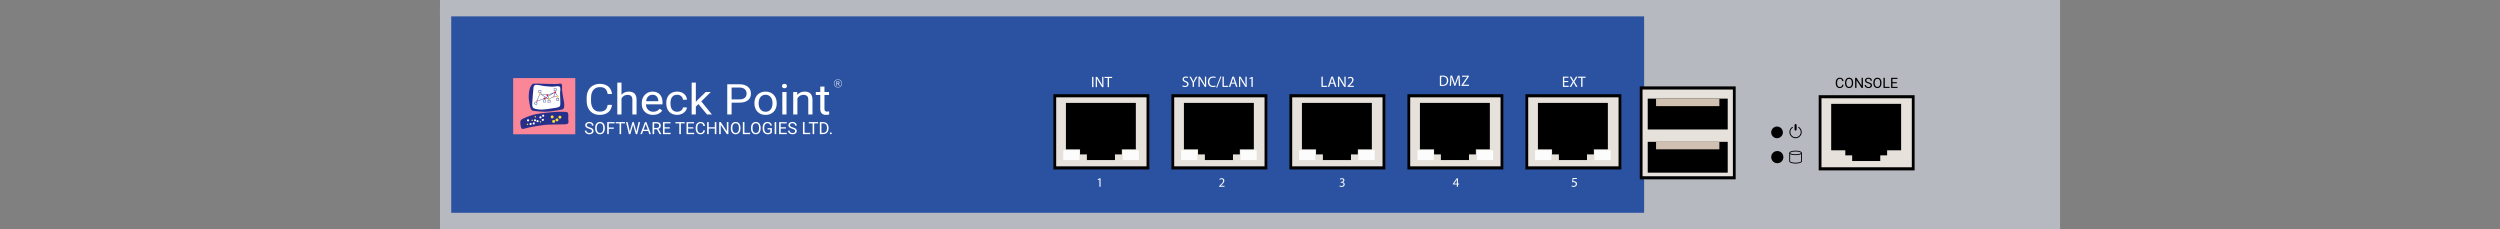 <?xml version="1.0" encoding="utf-8"?>
<!-- Copyright 2022 Virtual Console LLC. All rights reserved. Julia. Generator: Adobe Illustrator 23.1.0, SVG Export Plug-In . SVG Version: 6.00 Build 0)  -->
<svg version="1.1" id="CheckPoint_UTM-1_130" xmlns="http://www.w3.org/2000/svg" xmlns:xlink="http://www.w3.org/1999/xlink"
	 x="0px" y="0px" viewBox="0 0 600 55" style="enable-background:new 0 0 600 55;" xml:space="preserve">
<rect x="0" y="0" width="600" height="55" fill="#808080" stroke="none"/>
<style type="text/css">
	.st0{fill:none;}
	.st1{fill:#2B52A1;}
	.st2{fill:#E7E1DB;}
	.st3{fill:#FFFFFF;}
	.st4{fill:#B7B9C0;}
	.st5{fill:#FA8698;}
	.st6{fill:#262F8B;}
	.st7{fill:#FEDD35;}
	.st8{fill:#EA1531;}
	.st9{fill:#FCFCFC;}
	.st10{fill:#D0C0B1;}
	.st11{enable-background:new    ;}
</style>
<rect class="st0" width="600" height="55"/>
<g>
	<rect x="105.584" class="st1" width="289.024" height="55"/>
	<g>
		<g>
			<rect x="366.437" y="22.986" class="st2" width="22.35" height="17.303"/>
			<path d="M389.122,40.664h-23.019V22.611h23.019V40.664z M366.771,39.914h21.683V23.361
				h-21.683V39.914z"/>
		</g>
		<polygon points="372.493,35.842 372.493,37.057 374.136,37.057 374.136,38.415 
			380.878,38.415 380.878,37.057 382.524,37.057 382.524,35.842 385.886,35.842 
			385.886,24.696 369.103,24.696 369.103,35.842 		"/>
	</g>
	<g>
		<g>
			<rect x="338.116" y="22.986" class="st2" width="22.35" height="17.303"/>
			<path d="M360.8,40.664h-23.019V22.611h23.019V40.664z M338.45,39.914h21.683V23.361
				H338.45V39.914z"/>
		</g>
		<polygon points="344.172,35.842 344.172,37.057 345.815,37.057 345.815,38.415 
			352.557,38.415 352.557,37.057 354.203,37.057 354.203,35.842 357.565,35.842 
			357.565,24.696 340.782,24.696 340.782,35.842 		"/>
	</g>
	<g>
		<g>
			<rect x="309.795" y="22.986" class="st2" width="22.35" height="17.303"/>
			<path d="M332.479,40.664h-23.019V22.611h23.019V40.664z M310.128,39.914h21.683V23.361
				h-21.683V39.914z"/>
		</g>
		<polygon points="315.851,35.842 315.851,37.057 317.494,37.057 317.494,38.415 
			324.236,38.415 324.236,37.057 325.882,37.057 325.882,35.842 329.243,35.842 
			329.243,24.696 312.461,24.696 312.461,35.842 		"/>
	</g>
	<g>
		<g>
			<rect x="281.473" y="22.986" class="st2" width="22.35" height="17.303"/>
			<path d="M304.158,40.664h-23.019V22.611h23.019V40.664z M281.807,39.914h21.683V23.361
				h-21.683V39.914z"/>
		</g>
		<polygon points="287.53,35.842 287.53,37.057 289.173,37.057 289.173,38.415 
			295.914,38.415 295.914,37.057 297.561,37.057 297.561,35.842 300.922,35.842 
			300.922,24.696 284.14,24.696 284.14,35.842 		"/>
	</g>
	<g>
		<g>
			<rect x="253.152" y="22.986" class="st2" width="22.35" height="17.303"/>
			<path d="M275.837,40.664h-23.019V22.611h23.019V40.664z M253.486,39.914h21.683V23.361
				h-21.683V39.914z"/>
		</g>
		<polygon points="259.208,35.842 259.208,37.057 260.852,37.057 260.852,38.415 
			267.593,38.415 267.593,37.057 269.24,37.057 269.24,35.842 272.601,35.842 
			272.601,24.696 255.819,24.696 255.819,35.842 		"/>
	</g>
	<g>
		<path class="st3" d="M263.87,43.056h-0.006l-0.352,0.189l-0.053-0.209l0.442-0.236
			h0.233v2.023h-0.265V43.056z"/>
	</g>
	<rect x="105.584" y="51.07" class="st4" width="295.429" height="3.93"/>
	<rect x="105.584" class="st4" width="295.429" height="3.93"/>
	<rect x="105.584" y="2.253" class="st4" width="2.709" height="50.494"/>
	<g>
		<rect x="123.161" y="18.742" class="st5" width="14.905" height="13.482"/>
		<path class="st6" d="M127.397,20.714c0,0,0.281-0.523,0.543-0.623
			c0.261-0.1,4.145,0.1,5.198,0.08c1.053-0.02,1.213-0.137,1.434-0.109
			c0.221,0.028,0.382,0.189,0.322,0.872c-0.06,0.683,0.201,2.216,0.301,2.666
			s0.261,1.199,0.221,1.618c-0.04,0.419,0.06,0.982-0.603,1.082
			c-0.663,0.1-2.787,0.543-4.006,0.523c-1.219-0.02-2.979-0.221-3.074-0.301
			c-0.095-0.08-0.416-0.256-0.597-1.344c-0.181-1.088-0.261-1.448-0.241-2.112
			C126.915,22.402,127.015,21.23,127.397,20.714z"/>
		<path class="st3" d="M128.585,20.352c0,0-0.445,0.08-0.525,0.543
			c-0.08,0.462-0.281,3.131-0.301,3.606c-0.02,0.474-0.121,1.178,0.281,1.439
			c0.402,0.261,1.347,0.362,1.95,0.362s2.384-0.241,3.212-0.402
			s1.049-0.181,1.21-0.502c0.161-0.322-0.02-2.528,0-3.012
			c0.02-0.485,0.201-1.389-0.101-1.59c-0.301-0.201-0.725-0.1-1.297-0.02
			s-1.346-0.04-2.025-0.08C130.311,20.654,129.271,20.352,128.585,20.352z"/>
		<g>
			<path class="st6" d="M129.882,22.255h-0.621v-0.621h0.621V22.255z M129.35,22.167h0.445
				V21.723h-0.445V22.167z"/>
		</g>
		<g>
			<path class="st6" d="M128.717,25.219l-0.551-0.287l0.287-0.551l0.551,0.287
				L128.717,25.219z M128.285,24.895l0.394,0.205l0.205-0.394l-0.394-0.205
				L128.285,24.895z"/>
		</g>
		<g>
			<polygon class="st6" points="128.771,24.339 129.55,22.441 131.727,23.719 132.887,23.144 
				133.808,23.153 133.221,22.253 132.967,23.126 132.882,23.101 133.19,22.044 
				133.972,23.242 132.907,23.232 131.724,23.819 131.703,23.807 129.593,22.568 
				128.927,24.192 130.662,23.596 130.69,23.68 			"/>
		</g>
		<g>
			<path class="st6" d="M131.791,23.822l-1.246-0.156l0.904-0.549l-0.113-0.32l-1.771-0.249
				l0.012-0.087l1.824,0.257l0.124,0.353l1.109-0.673l-1.147,0.466l-0.033-0.082
				l1.658-0.675l0.039,0.078l-1.598,0.969L131.791,23.822z M130.807,23.61
				l0.853,0.107l-0.181-0.515L130.807,23.61z"/>
		</g>
		<rect x="129.543" y="22.255" class="st6" width="0.083" height="0.213"/>
		<g>
			<path class="st6" d="M133.541,21.815h-0.621v-0.621h0.621V21.815z M133.009,21.727h0.445
				v-0.445h-0.445V21.727z"/>
		</g>
		<rect x="133.202" y="21.815" class="st6" width="0.083" height="0.213"/>
		<g>
			<path class="st6" d="M133.541,23.513h0.621v0.621h-0.621V23.513z M134.074,23.601h-0.444
				v0.445h0.444V23.601z"/>
		</g>
		<rect x="133.798" y="23.3" class="st6" width="0.083" height="0.213"/>
		<g>
			<path class="st6" d="M131.459,24.034h0.621v0.621h-0.621V24.034z M131.991,24.123h-0.445
				v0.445h0.445V24.123z"/>
		</g>
		<rect x="131.715" y="23.822" class="st6" width="0.083" height="0.213"/>
		<g>
			<path class="st6" d="M130.369,23.919h0.621v0.621h-0.621V23.919z M130.901,24.007h-0.445
				v0.445h0.445V24.007z"/>
		</g>
		<rect x="130.625" y="23.706" class="st6" width="0.083" height="0.213"/>
		
			<rect x="128.64" y="24.413" transform="matrix(0.5 -0.866 0.866 0.5 43.195 123.725)" class="st6" width="0.213" height="0.083"/>
		<path class="st6" d="M124.876,29.503c0,0-0.078-0.651,0.39-0.885
			c0.468-0.234,1.966-1.03,4.072-1.342c2.106-0.312,4.727-0.498,5.523-0.452
			c0.796,0.046,1.451-0.094,1.513,0.514c0.062,0.608-0.016,1.061,0,1.279
			c0.016,0.219,0.187,0.734-0.062,1.006c-0.25,0.273-1.186,0.237-1.498,0.224
			s-2.862,0.056-3.471,0.074c-0.608,0.018-3.692,0.49-4.612,0.724
			c-0.92,0.234-0.904,0.281-1.263,0.296S124.97,30.653,124.876,29.503z"/>
		<circle class="st7" cx="129.584" cy="22.544" r="0.217"/>
		<circle class="st7" cx="131.757" cy="23.717" r="0.217"/>
		<circle class="st7" cx="133.852" cy="23.167" r="0.217"/>
		<circle class="st8" cx="130.679" cy="23.601" r="0.217"/>
		<circle class="st8" cx="131.371" cy="22.849" r="0.217"/>
		<circle class="st8" cx="133.231" cy="22.167" r="0.217"/>
		<circle class="st5" cx="128.877" cy="24.229" r="0.217"/>
		<circle class="st5" cx="132.921" cy="23.191" r="0.217"/>
		<circle class="st3" cx="126.732" cy="28.876" r="0.258"/>
		<circle class="st3" cx="127.345" cy="29.761" r="0.258"/>
		<circle class="st3" cx="128.103" cy="29.624" r="0.258"/>
		<circle class="st3" cx="128.395" cy="28.876" r="0.258"/>
		<circle class="st3" cx="129.008" cy="29.07" r="0.258"/>
		<circle class="st3" cx="129.708" cy="28.156" r="0.258"/>
		<circle class="st3" cx="130.359" cy="27.767" r="0.258"/>
		<circle class="st3" cx="130.282" cy="28.769" r="0.258"/>
		<circle class="st7" cx="126.596" cy="29.848" r="0.18"/>
		<circle class="st7" cx="127.714" cy="28.876" r="0.18"/>
		<circle class="st7" cx="128.473" cy="28.025" r="0.18"/>
		<circle class="st7" cx="129.708" cy="29.246" r="0.18"/>
		<circle class="st7" cx="132.873" cy="29.133" r="0.354"/>
		<circle class="st7" cx="132.519" cy="28.059" r="0.354"/>
		<circle class="st7" cx="133.666" cy="28.779" r="0.354"/>
		<circle class="st7" cx="134.375" cy="28.121" r="0.354"/>
		<g>
			<g>
				<path class="st3" d="M146.887,25.173c-0.098,0.767-0.406,1.359-0.926,1.775
					c-0.52,0.417-1.21,0.625-2.072,0.625c-0.934,0-1.683-0.307-2.246-0.921
					c-0.563-0.614-0.844-1.436-0.844-2.465v-0.697
					c0-0.674,0.131-1.267,0.394-1.778c0.262-0.511,0.634-0.904,1.116-1.178
					c0.481-0.274,1.039-0.411,1.673-0.411c0.84,0,1.513,0.215,2.02,0.645
					c0.507,0.43,0.802,1.025,0.885,1.785h-1.048
					c-0.091-0.579-0.287-0.999-0.589-1.259c-0.302-0.26-0.725-0.39-1.268-0.39
					c-0.666,0-1.188,0.226-1.567,0.678c-0.378,0.452-0.568,1.095-0.568,1.929v0.703
					c0,0.788,0.179,1.414,0.538,1.879c0.358,0.465,0.86,0.698,1.504,0.698
					c0.579,0,1.024-0.12,1.333-0.361c0.31-0.241,0.515-0.66,0.616-1.257H146.887z
					"/>
				<path class="st3" d="M149.157,22.738c0.445-0.501,1.025-0.752,1.738-0.752
					c1.242,0,1.868,0.642,1.879,1.927v3.561h-1.005v-3.566
					c-0.004-0.388-0.1-0.676-0.291-0.862c-0.19-0.186-0.486-0.279-0.888-0.279
					c-0.326,0-0.612,0.08-0.858,0.239c-0.246,0.159-0.438,0.368-0.576,0.627v3.839
					h-1.005v-7.649h1.005V22.738z"/>
				<path class="st3" d="M156.717,27.573c-0.797,0-1.445-0.24-1.944-0.72
					c-0.5-0.48-0.749-1.121-0.749-1.925v-0.169c0-0.535,0.111-1.012,0.334-1.432
					c0.223-0.42,0.534-0.749,0.934-0.986c0.4-0.237,0.834-0.356,1.301-0.356
					c0.764,0,1.358,0.231,1.781,0.692c0.424,0.461,0.635,1.122,0.635,1.982v0.383
					h-3.981c0.014,0.531,0.184,0.96,0.508,1.287
					c0.324,0.327,0.736,0.491,1.235,0.491c0.355,0,0.655-0.066,0.901-0.199
					c0.246-0.133,0.462-0.309,0.646-0.528l0.614,0.438
					C158.44,27.226,157.701,27.573,156.717,27.573z M156.592,22.743
					c-0.406,0-0.746,0.135-1.021,0.406c-0.275,0.271-0.445,0.65-0.51,1.138h2.943
					v-0.07c-0.029-0.468-0.167-0.831-0.413-1.088
					C157.345,22.872,157.012,22.743,156.592,22.743z"/>
				<path class="st3" d="M162.527,26.821c0.358,0,0.672-0.1,0.94-0.299
					c0.268-0.199,0.416-0.448,0.445-0.747h0.95
					c-0.018,0.309-0.134,0.603-0.348,0.881c-0.214,0.279-0.499,0.501-0.855,0.667
					c-0.357,0.166-0.734,0.249-1.132,0.249c-0.8,0-1.436-0.245-1.909-0.735
					c-0.472-0.49-0.709-1.159-0.709-2.009v-0.154
					c0-0.525,0.105-0.991,0.315-1.399c0.21-0.408,0.511-0.725,0.904-0.951
					c0.393-0.226,0.857-0.339,1.393-0.339c0.659,0,1.206,0.181,1.643,0.543
					c0.436,0.362,0.669,0.832,0.698,1.409h-0.95
					c-0.029-0.349-0.173-0.635-0.432-0.859c-0.259-0.224-0.578-0.336-0.958-0.336
					c-0.51,0-0.906,0.169-1.187,0.505c-0.281,0.337-0.421,0.824-0.421,1.462v0.174
					c0,0.621,0.139,1.099,0.418,1.434C161.611,26.654,162.01,26.821,162.527,26.821z"
					/>
				<path class="st3" d="M167.632,24.979l-0.63,0.603v1.892h-1.005v-7.649h1.005v4.626
					l0.538-0.593l1.83-1.773h1.222l-2.286,2.251l2.552,3.137h-1.179
					L167.632,24.979z"/>
				<path class="st3" d="M175.583,24.635v2.839h-1.043V20.223h2.916
					c0.865,0,1.543,0.203,2.034,0.608c0.491,0.405,0.736,0.941,0.736,1.608
					c0,0.704-0.24,1.246-0.72,1.626c-0.48,0.38-1.167,0.57-2.061,0.57
					H175.583z M175.583,23.853h1.874c0.557,0,0.985-0.121,1.282-0.362
					c0.297-0.241,0.445-0.589,0.445-1.045c0-0.432-0.148-0.778-0.445-1.038
					c-0.297-0.259-0.704-0.394-1.222-0.404h-1.933V23.853z"/>
				<path class="st3" d="M181.062,24.73c0-0.528,0.113-1.003,0.339-1.424
					c0.226-0.422,0.541-0.747,0.945-0.976c0.404-0.229,0.864-0.344,1.382-0.344
					c0.8,0,1.447,0.254,1.941,0.762c0.494,0.508,0.741,1.184,0.741,2.027v0.065
					c0,0.525-0.11,0.995-0.328,1.412c-0.219,0.417-0.532,0.741-0.94,0.974
					c-0.407,0.232-0.875,0.349-1.404,0.349c-0.796,0-1.442-0.254-1.936-0.762
					c-0.494-0.508-0.741-1.18-0.741-2.017V24.73z M182.072,24.839
					c0,0.598,0.151,1.077,0.453,1.439c0.302,0.362,0.707,0.543,1.214,0.543
					c0.51,0,0.916-0.183,1.216-0.55c0.3-0.367,0.451-0.881,0.451-1.541
					c0-0.591-0.153-1.07-0.459-1.437c-0.306-0.367-0.712-0.55-1.219-0.55
					c-0.496,0-0.896,0.181-1.2,0.543C182.224,23.648,182.072,24.165,182.072,24.839z"
					/>
				<path class="st3" d="M187.677,20.656c0-0.149,0.05-0.276,0.149-0.378
					c0.1-0.103,0.247-0.154,0.443-0.154c0.196,0,0.344,0.051,0.445,0.154
					c0.101,0.103,0.152,0.229,0.152,0.378c0,0.149-0.051,0.274-0.152,0.373
					c-0.101,0.1-0.25,0.149-0.445,0.149c-0.195,0-0.343-0.05-0.443-0.149
					C187.726,20.93,187.677,20.806,187.677,20.656z M188.763,27.474h-1.005v-5.388
					h1.005V27.474z"/>
				<path class="st3" d="M191.321,22.085l0.033,0.677c0.449-0.518,1.035-0.777,1.759-0.777
					c1.242,0,1.868,0.642,1.879,1.927v3.561h-1.005v-3.566
					c-0.004-0.388-0.1-0.676-0.291-0.862c-0.19-0.186-0.486-0.279-0.888-0.279
					c-0.326,0-0.612,0.08-0.858,0.239c-0.246,0.159-0.438,0.368-0.576,0.627v3.839
					h-1.005v-5.388H191.321z"/>
				<path class="st3" d="M197.87,20.781v1.305h1.097v0.712h-1.097v3.346
					c0,0.216,0.049,0.378,0.147,0.486c0.098,0.108,0.264,0.162,0.5,0.162
					c0.116,0,0.275-0.02,0.478-0.06v0.743c-0.264,0.066-0.521,0.099-0.771,0.099
					c-0.449,0-0.787-0.124-1.016-0.373s-0.342-0.603-0.342-1.061v-3.342h-1.07
					v-0.712h1.07v-1.305H197.87z"/>
			</g>
		</g>
		<g>
			<path class="st3" d="M141.382,30.902c-0.326-0.094-0.563-0.209-0.712-0.346
				c-0.149-0.137-0.223-0.305-0.223-0.506c0-0.227,0.091-0.415,0.272-0.563
				c0.182-0.148,0.418-0.223,0.708-0.223c0.198,0,0.375,0.038,0.53,0.115
				c0.155,0.077,0.275,0.182,0.36,0.317c0.085,0.135,0.128,0.282,0.128,0.442
				h-0.382c0-0.175-0.055-0.312-0.166-0.412c-0.111-0.1-0.267-0.15-0.469-0.15
				c-0.188,0-0.334,0.041-0.439,0.124c-0.105,0.083-0.157,0.197-0.157,0.344
				c0,0.118,0.05,0.217,0.15,0.299c0.1,0.081,0.269,0.156,0.509,0.223
				c0.24,0.067,0.427,0.142,0.562,0.223c0.135,0.081,0.236,0.176,0.301,0.284
				c0.065,0.108,0.098,0.236,0.098,0.382c0,0.234-0.091,0.421-0.273,0.561
				c-0.182,0.141-0.426,0.211-0.731,0.211c-0.198,0-0.383-0.038-0.555-0.114
				c-0.172-0.076-0.304-0.18-0.397-0.312s-0.14-0.282-0.14-0.45h0.382
				c0,0.174,0.064,0.312,0.193,0.413c0.129,0.101,0.301,0.151,0.516,0.151
				c0.201,0,0.355-0.041,0.461-0.123c0.107-0.082,0.16-0.193,0.16-0.335
				c0-0.141-0.05-0.251-0.149-0.328C141.821,31.054,141.642,30.977,141.382,30.902z"/>
			<path class="st3" d="M145.157,30.839c0,0.283-0.048,0.529-0.143,0.74
				c-0.095,0.211-0.23,0.371-0.404,0.482c-0.174,0.111-0.378,0.166-0.61,0.166
				c-0.227,0-0.428-0.056-0.604-0.167c-0.176-0.112-0.312-0.271-0.409-0.477
				c-0.097-0.207-0.147-0.446-0.15-0.718v-0.208c0-0.277,0.048-0.522,0.145-0.735
				c0.096-0.213,0.233-0.375,0.409-0.488c0.176-0.113,0.378-0.169,0.605-0.169
				c0.231,0,0.435,0.056,0.611,0.167s0.312,0.273,0.407,0.485
				c0.095,0.212,0.143,0.459,0.143,0.74V30.839z M144.778,30.653
				c0-0.342-0.069-0.604-0.206-0.787s-0.329-0.274-0.576-0.274
				c-0.24,0-0.429,0.091-0.567,0.274s-0.209,0.437-0.213,0.761v0.212
				c0,0.331,0.07,0.592,0.209,0.781c0.139,0.19,0.331,0.284,0.575,0.284
				c0.246,0,0.436-0.089,0.57-0.268c0.135-0.179,0.204-0.435,0.208-0.769V30.653z"/>
			<path class="st3" d="M147.317,30.914h-1.21v1.273h-0.38v-2.884h1.786v0.311h-1.406v0.988
				h1.21V30.914z"/>
			<path class="st3" d="M150.001,29.615h-0.927v2.573h-0.378v-2.573h-0.925v-0.311h2.23
				V29.615z"/>
			<path class="st3" d="M151.08,31.278l0.055,0.38l0.081-0.343l0.57-2.012h0.321
				l0.557,2.012l0.079,0.349l0.061-0.388l0.448-1.973h0.382l-0.699,2.884h-0.347
				l-0.594-2.101l-0.046-0.22l-0.046,0.22l-0.616,2.101h-0.347l-0.697-2.884h0.38
				L151.08,31.278z"/>
			<path class="st3" d="M155.564,31.433h-1.208l-0.271,0.755h-0.392l1.101-2.884h0.333
				l1.103,2.884h-0.39L155.564,31.433z M154.471,31.122h0.98l-0.491-1.349
				L154.471,31.122z"/>
			<path class="st3" d="M157.675,31.021h-0.677v1.166h-0.382v-2.884h0.955
				c0.325,0,0.575,0.074,0.75,0.222c0.175,0.148,0.262,0.363,0.262,0.646
				c0,0.18-0.049,0.336-0.146,0.469c-0.097,0.133-0.232,0.233-0.405,0.299
				l0.677,1.224v0.024h-0.408L157.675,31.021z M156.998,30.71h0.584
				c0.189,0,0.339-0.049,0.451-0.147c0.112-0.098,0.167-0.229,0.167-0.393
				c0-0.178-0.053-0.315-0.159-0.411c-0.106-0.095-0.26-0.143-0.46-0.145h-0.582
				V30.71z"/>
			<path class="st3" d="M160.745,30.855h-1.25v1.022h1.452v0.311h-1.832v-2.884h1.812
				v0.311h-1.432v0.929h1.25V30.855z"/>
			<path class="st3" d="M164.338,29.615h-0.927v2.573h-0.378v-2.573h-0.925v-0.311h2.23
				V29.615z"/>
			<path class="st3" d="M166.395,30.855h-1.25v1.022h1.452v0.311h-1.832v-2.884h1.812
				v0.311h-1.432v0.929h1.25V30.855z"/>
			<path class="st3" d="M169.192,31.272c-0.036,0.305-0.148,0.54-0.338,0.706
				s-0.441,0.249-0.755,0.249c-0.341,0-0.614-0.122-0.819-0.366
				c-0.205-0.244-0.308-0.571-0.308-0.98v-0.277c0-0.268,0.048-0.504,0.144-0.707
				c0.096-0.203,0.231-0.359,0.407-0.468c0.175-0.109,0.379-0.163,0.61-0.163
				c0.306,0,0.552,0.086,0.737,0.257c0.185,0.171,0.292,0.408,0.323,0.71h-0.382
				c-0.033-0.23-0.105-0.397-0.215-0.501s-0.264-0.155-0.462-0.155
				c-0.243,0-0.433,0.09-0.571,0.27s-0.207,0.435-0.207,0.767v0.279
				c0,0.313,0.065,0.562,0.196,0.747c0.131,0.185,0.314,0.278,0.549,0.278
				c0.211,0,0.373-0.048,0.486-0.144c0.113-0.096,0.188-0.262,0.225-0.5H169.192z"
				/>
			<path class="st3" d="M171.927,32.187h-0.382v-1.333h-1.454v1.333h-0.38v-2.884h0.38v1.24
				h1.454v-1.24h0.382V32.187z"/>
			<path class="st3" d="M174.818,32.187h-0.382l-1.452-2.222v2.222h-0.382v-2.884h0.382
				l1.456,2.232v-2.232h0.378V32.187z"/>
			<path class="st3" d="M177.712,30.839c0,0.283-0.047,0.529-0.143,0.74
				c-0.095,0.211-0.23,0.371-0.404,0.482c-0.174,0.111-0.378,0.166-0.61,0.166
				c-0.227,0-0.428-0.056-0.604-0.167c-0.176-0.112-0.312-0.271-0.409-0.477
				s-0.147-0.446-0.149-0.718v-0.208c0-0.277,0.048-0.522,0.144-0.735
				c0.096-0.213,0.233-0.375,0.409-0.488c0.176-0.113,0.378-0.169,0.605-0.169
				c0.231,0,0.435,0.056,0.611,0.167s0.312,0.273,0.407,0.485
				c0.095,0.212,0.143,0.459,0.143,0.74V30.839z M177.334,30.653
				c0-0.342-0.069-0.604-0.206-0.787s-0.329-0.274-0.576-0.274
				c-0.24,0-0.429,0.091-0.567,0.274s-0.209,0.437-0.213,0.761v0.212
				c0,0.331,0.07,0.592,0.209,0.781c0.139,0.19,0.331,0.284,0.575,0.284
				c0.246,0,0.436-0.089,0.57-0.268c0.135-0.179,0.204-0.435,0.208-0.769V30.653z"
				/>
			<path class="st3" d="M178.664,31.876h1.367v0.311h-1.749v-2.884h0.382V31.876z"/>
			<path class="st3" d="M182.554,30.839c0,0.283-0.047,0.529-0.143,0.74
				c-0.095,0.211-0.23,0.371-0.404,0.482c-0.174,0.111-0.378,0.166-0.61,0.166
				c-0.227,0-0.428-0.056-0.604-0.167c-0.176-0.112-0.312-0.271-0.409-0.477
				c-0.097-0.207-0.147-0.446-0.15-0.718v-0.208c0-0.277,0.048-0.522,0.145-0.735
				c0.096-0.213,0.233-0.375,0.409-0.488c0.176-0.113,0.378-0.169,0.605-0.169
				c0.231,0,0.435,0.056,0.611,0.167s0.312,0.273,0.407,0.485
				c0.095,0.212,0.143,0.459,0.143,0.74V30.839z M182.176,30.653
				c0-0.342-0.069-0.604-0.206-0.787c-0.137-0.183-0.329-0.274-0.576-0.274
				c-0.24,0-0.429,0.091-0.567,0.274c-0.138,0.183-0.209,0.437-0.213,0.761v0.212
				c0,0.331,0.07,0.592,0.209,0.781c0.139,0.19,0.331,0.284,0.575,0.284
				c0.246,0,0.436-0.089,0.57-0.268c0.135-0.179,0.204-0.435,0.208-0.769V30.653z
				"/>
			<path class="st3" d="M185.254,31.809c-0.098,0.14-0.234,0.245-0.409,0.314
				c-0.175,0.069-0.379,0.104-0.611,0.104c-0.235,0-0.444-0.055-0.626-0.165
				c-0.182-0.11-0.323-0.267-0.423-0.47c-0.1-0.203-0.151-0.439-0.153-0.707
				v-0.252c0-0.434,0.101-0.771,0.304-1.01c0.203-0.239,0.487-0.358,0.855-0.358
				c0.301,0,0.543,0.077,0.727,0.231c0.184,0.154,0.296,0.372,0.337,0.655h-0.38
				c-0.071-0.383-0.298-0.574-0.681-0.574c-0.255,0-0.448,0.09-0.579,0.269
				c-0.131,0.179-0.198,0.438-0.199,0.778v0.236c0,0.324,0.074,0.581,0.222,0.772
				c0.148,0.191,0.348,0.286,0.6,0.286c0.143,0,0.267-0.016,0.374-0.047
				c0.107-0.032,0.195-0.085,0.265-0.16v-0.646h-0.667v-0.311h1.046V31.809z"/>
			<path class="st3" d="M186.295,32.187h-0.38v-2.884h0.38V32.187z"/>
			<path class="st3" d="M188.62,30.855h-1.25v1.022h1.452v0.311h-1.832v-2.884h1.812
				v0.311h-1.432v0.929h1.25V30.855z"/>
			<path class="st3" d="M190.145,30.902c-0.326-0.094-0.563-0.209-0.712-0.346
				c-0.149-0.137-0.223-0.305-0.223-0.506c0-0.227,0.091-0.415,0.272-0.563
				c0.182-0.148,0.417-0.223,0.708-0.223c0.198,0,0.375,0.038,0.53,0.115
				c0.155,0.077,0.275,0.182,0.36,0.317c0.085,0.135,0.128,0.282,0.128,0.442
				h-0.382c0-0.175-0.055-0.312-0.166-0.412c-0.111-0.1-0.267-0.15-0.469-0.15
				c-0.187,0-0.334,0.041-0.439,0.124s-0.157,0.197-0.157,0.344
				c0,0.118,0.05,0.217,0.15,0.299c0.1,0.081,0.269,0.156,0.509,0.223
				c0.24,0.067,0.427,0.142,0.562,0.223c0.135,0.081,0.236,0.176,0.301,0.284
				c0.065,0.108,0.098,0.236,0.098,0.382c0,0.234-0.091,0.421-0.273,0.561
				c-0.182,0.141-0.426,0.211-0.731,0.211c-0.198,0-0.383-0.038-0.555-0.114
				c-0.172-0.076-0.304-0.18-0.397-0.312c-0.093-0.132-0.14-0.282-0.14-0.45
				h0.382c0,0.174,0.064,0.312,0.193,0.413c0.129,0.101,0.301,0.151,0.516,0.151
				c0.201,0,0.354-0.041,0.462-0.123c0.107-0.082,0.16-0.193,0.16-0.335
				c0-0.141-0.049-0.251-0.149-0.328C190.585,31.054,190.405,30.977,190.145,30.902z"/>
			<path class="st3" d="M193.088,31.876h1.367v0.311h-1.749v-2.884h0.382V31.876z"/>
			<path class="st3" d="M196.336,29.615h-0.927v2.573h-0.378v-2.573h-0.925v-0.311h2.23
				V29.615z"/>
			<path class="st3" d="M196.764,32.187v-2.884h0.814c0.251,0,0.473,0.055,0.665,0.166
				c0.193,0.111,0.342,0.269,0.447,0.473c0.105,0.205,0.158,0.44,0.159,0.705
				v0.184c0,0.272-0.052,0.51-0.157,0.715c-0.105,0.205-0.255,0.362-0.45,0.471
				s-0.422,0.166-0.68,0.168H196.764z M197.144,29.615v2.262h0.4
				c0.293,0,0.521-0.091,0.684-0.273c0.163-0.182,0.245-0.442,0.245-0.779v-0.169
				c0-0.328-0.077-0.582-0.231-0.764c-0.154-0.182-0.372-0.274-0.655-0.277
				H197.144z"/>
			<path class="st3" d="M199.172,31.995c0-0.063,0.019-0.116,0.056-0.158
				c0.038-0.042,0.094-0.063,0.169-0.063c0.075,0,0.132,0.021,0.171,0.063
				c0.039,0.042,0.058,0.095,0.058,0.158c0,0.061-0.02,0.112-0.058,0.153
				c-0.039,0.041-0.096,0.061-0.171,0.061c-0.075,0-0.132-0.02-0.169-0.061
				C199.191,32.107,199.172,32.056,199.172,31.995z"/>
		</g>
		<g>
			<g>
				<path class="st3" d="M201.141,20.138h-0.247v0.425h-0.139V19.512h0.348
					c0.118,0,0.209,0.027,0.273,0.081c0.064,0.054,0.096,0.132,0.096,0.235
					c0,0.065-0.018,0.122-0.053,0.171c-0.035,0.049-0.085,0.085-0.148,0.109
					l0.247,0.446v0.009h-0.149L201.141,20.138z M200.894,20.024h0.213
					c0.069,0,0.124-0.018,0.164-0.054c0.041-0.036,0.061-0.083,0.061-0.143
					c0-0.065-0.019-0.115-0.058-0.15c-0.039-0.035-0.095-0.052-0.168-0.053h-0.212
					V20.024z"/>
			</g>
			<g>
				<path class="st3" d="M201.113,21c-0.538,0-0.976-0.438-0.976-0.976
					s0.438-0.976,0.976-0.976c0.538,0,0.976,0.438,0.976,0.976
					S201.651,21,201.113,21z M201.113,19.136
					c-0.49,0-0.888,0.398-0.888,0.888s0.398,0.888,0.888,0.888
					c0.49,0,0.888-0.398,0.888-0.888S201.603,19.136,201.113,19.136z"/>
			</g>
		</g>
	</g>
	<g>
		<path class="st3" d="M376.374,19.701h-0.956v0.886h1.065v0.266h-1.382v-2.458h1.327
			v0.266h-1.01v0.777h0.956V19.701z"/>
		<path class="st3" d="M378.243,20.853l-0.314-0.543c-0.127-0.208-0.208-0.343-0.284-0.485
			h-0.007c-0.069,0.142-0.139,0.273-0.266,0.489l-0.295,0.54h-0.365l0.751-1.244
			l-0.722-1.214h0.369l0.325,0.576c0.091,0.161,0.16,0.285,0.226,0.416h0.011
			c0.069-0.146,0.131-0.259,0.223-0.416l0.335-0.576h0.365l-0.748,1.196
			l0.766,1.262H378.243z"/>
		<path class="st3" d="M379.477,18.665h-0.748v-0.27h1.819v0.27H379.798v2.188h-0.321
			V18.665z"/>
	</g>
	<g>
		<path class="st3" d="M345.566,18.185c0.193-0.029,0.423-0.051,0.675-0.051
			c0.456,0,0.78,0.105,0.995,0.306c0.219,0.201,0.347,0.485,0.347,0.883
			c0,0.401-0.124,0.729-0.354,0.955c-0.229,0.23-0.609,0.354-1.087,0.354
			c-0.226,0-0.416-0.011-0.576-0.029V18.185z M345.884,20.359
			c0.08,0.015,0.197,0.018,0.321,0.018c0.678,0,1.046-0.379,1.046-1.043
			c0.004-0.58-0.324-0.948-0.995-0.948c-0.164,0-0.288,0.015-0.372,0.033V20.359z
			"/>
		<path class="st3" d="M350.068,19.531c-0.018-0.343-0.04-0.755-0.036-1.061h-0.011
			c-0.084,0.288-0.187,0.594-0.311,0.934l-0.434,1.192h-0.241l-0.397-1.17
			c-0.116-0.347-0.215-0.664-0.284-0.956h-0.007
			c-0.008,0.306-0.026,0.718-0.048,1.087l-0.065,1.054h-0.303l0.171-2.458h0.405
			l0.419,1.189c0.103,0.303,0.187,0.572,0.248,0.828h0.011
			c0.062-0.248,0.15-0.518,0.26-0.828l0.438-1.189h0.404l0.153,2.458h-0.31
			L350.068,19.531z"/>
		<path class="st3" d="M350.763,20.425l1.363-1.995v-0.011h-1.247v-0.266h1.659v0.193
			l-1.356,1.987v0.011h1.375v0.266h-1.794V20.425z"/>
	</g>
	<g>
		<path class="st3" d="M283.844,20.468c0.142,0.088,0.35,0.161,0.568,0.161
			c0.325,0,0.515-0.171,0.515-0.419c0-0.23-0.132-0.361-0.463-0.489
			c-0.401-0.142-0.649-0.35-0.649-0.696c0-0.383,0.317-0.667,0.795-0.667
			c0.252,0,0.434,0.058,0.543,0.12l-0.087,0.259
			c-0.08-0.044-0.244-0.117-0.467-0.117c-0.336,0-0.463,0.2-0.463,0.368
			c0,0.23,0.149,0.343,0.488,0.474c0.416,0.161,0.627,0.361,0.627,0.722
			c0,0.379-0.28,0.708-0.86,0.708c-0.237,0-0.496-0.069-0.627-0.157
			L283.844,20.468z"/>
		<path class="st3" d="M286.233,20.855v-1.043l-0.776-1.415h0.361l0.346,0.678
			c0.095,0.186,0.168,0.335,0.244,0.507h0.008
			c0.069-0.16,0.153-0.321,0.248-0.507l0.354-0.678h0.361l-0.824,1.411v1.047
			H286.233z"/>
		<path class="st3" d="M287.636,20.855v-2.458h0.346l0.788,1.244
			c0.183,0.288,0.324,0.547,0.441,0.799l0.007-0.004
			c-0.029-0.328-0.036-0.627-0.036-1.01v-1.028h0.299v2.458h-0.32l-0.781-1.247
			c-0.171-0.273-0.335-0.555-0.459-0.821l-0.011,0.004
			c0.018,0.31,0.025,0.605,0.025,1.014v1.05H287.636z"/>
		<path class="st3" d="M291.754,20.775c-0.116,0.058-0.35,0.117-0.648,0.117
			c-0.693,0-1.215-0.438-1.215-1.244c0-0.77,0.521-1.291,1.284-1.291
			c0.306,0,0.499,0.065,0.583,0.109l-0.076,0.259
			c-0.12-0.058-0.292-0.102-0.496-0.102c-0.576,0-0.959,0.368-0.959,1.014
			c0,0.602,0.347,0.988,0.944,0.988c0.193,0,0.391-0.04,0.518-0.102
			L291.754,20.775z"/>
		<path class="st3" d="M291.873,21.001l1.017-2.644h0.248l-1.021,2.644H291.873z"/>
		<path class="st3" d="M293.405,18.397h0.316v2.192h1.051v0.266h-1.367V18.397z"/>
		<path class="st3" d="M295.525,20.082l-0.256,0.773h-0.328l0.835-2.458h0.383l0.839,2.458
			h-0.339l-0.263-0.773H295.525z M296.331,19.834l-0.241-0.708
			c-0.055-0.161-0.091-0.307-0.127-0.449h-0.008
			c-0.036,0.146-0.076,0.295-0.124,0.445l-0.24,0.711H296.331z"/>
		<path class="st3" d="M297.361,20.855v-2.458h0.346l0.788,1.244
			c0.183,0.288,0.324,0.547,0.441,0.799l0.007-0.004
			c-0.029-0.328-0.036-0.627-0.036-1.01v-1.028h0.299v2.458h-0.32l-0.781-1.247
			c-0.171-0.273-0.335-0.555-0.459-0.821l-0.011,0.004
			c0.018,0.31,0.025,0.605,0.025,1.014v1.05H297.361z"/>
		<path class="st3" d="M300.346,18.784h-0.007l-0.412,0.222l-0.062-0.244l0.518-0.277h0.273
			v2.371H300.346V18.784z"/>
	</g>
	<g>
		<path class="st3" d="M317.15,18.397h0.317v2.192h1.05v0.266h-1.367V18.397z"/>
		<path class="st3" d="M319.27,20.082l-0.255,0.773h-0.328l0.835-2.458h0.383l0.839,2.458
			h-0.34l-0.262-0.773H319.27z M320.076,19.834l-0.24-0.708
			c-0.055-0.161-0.091-0.307-0.128-0.449h-0.007
			c-0.037,0.146-0.077,0.295-0.124,0.445l-0.241,0.711H320.076z"/>
		<path class="st3" d="M321.106,20.855v-2.458h0.347l0.787,1.244
			c0.183,0.288,0.325,0.547,0.441,0.799l0.008-0.004
			c-0.029-0.328-0.037-0.627-0.037-1.01v-1.028h0.3v2.458h-0.321l-0.78-1.247
			c-0.172-0.273-0.336-0.555-0.46-0.821l-0.011,0.004
			c0.019,0.31,0.025,0.605,0.025,1.014v1.05H321.106z"/>
		<path class="st3" d="M323.394,20.855v-0.197l0.252-0.245
			c0.605-0.576,0.879-0.882,0.883-1.24c0-0.241-0.117-0.463-0.471-0.463
			c-0.215,0-0.394,0.109-0.503,0.201l-0.103-0.226
			c0.164-0.139,0.397-0.241,0.671-0.241c0.511,0,0.726,0.35,0.726,0.689
			c0,0.438-0.317,0.791-0.816,1.272l-0.189,0.175v0.007h1.064v0.266H323.394z"/>
	</g>
	<g>
		<path class="st3" d="M292.596,44.824v-0.168l0.215-0.209
			c0.517-0.491,0.75-0.753,0.753-1.058c0-0.206-0.1-0.396-0.402-0.396
			c-0.184,0-0.336,0.093-0.43,0.171l-0.087-0.193
			c0.14-0.118,0.339-0.205,0.573-0.205c0.436,0,0.619,0.299,0.619,0.589
			c0,0.373-0.271,0.675-0.697,1.086l-0.162,0.149v0.006h0.909v0.228H292.596z"/>
	</g>
	<g>
		<path class="st3" d="M321.543,44.51c0.078,0.05,0.258,0.128,0.448,0.128
			c0.352,0,0.46-0.225,0.458-0.393c-0.003-0.283-0.258-0.404-0.523-0.404h-0.153
			v-0.206h0.153c0.199,0,0.451-0.103,0.451-0.342c0-0.162-0.103-0.306-0.355-0.306
			c-0.162,0-0.317,0.072-0.404,0.134l-0.072-0.199
			c0.106-0.077,0.312-0.155,0.529-0.155c0.398,0,0.579,0.236,0.579,0.482
			c0,0.209-0.125,0.386-0.374,0.477v0.006c0.249,0.05,0.451,0.236,0.451,0.521
			c0,0.323-0.252,0.606-0.738,0.606c-0.227,0-0.426-0.071-0.526-0.137
			L321.543,44.51z"/>
	</g>
	<g>
		<path class="st3" d="M349.644,44.824v-0.551h-0.94v-0.181l0.902-1.292h0.296v1.258
			h0.283v0.215h-0.283v0.551H349.644z M349.644,44.058v-0.676
			c0-0.105,0.003-0.212,0.009-0.317h-0.009c-0.062,0.118-0.112,0.205-0.168,0.299
			l-0.495,0.688v0.006H349.644z"/>
	</g>
	<rect x="382.683" y="36.037" class="st9" width="3.885" height="2.377"/>
	<rect x="368.421" y="36.037" class="st9" width="3.885" height="2.377"/>
	<rect x="354.477" y="36.037" class="st9" width="3.885" height="2.377"/>
	<rect x="340.214" y="36.037" class="st9" width="3.885" height="2.377"/>
	<rect x="326.041" y="36.037" class="st9" width="3.885" height="2.377"/>
	<rect x="311.778" y="36.037" class="st9" width="3.885" height="2.377"/>
	<rect x="297.72" y="36.037" class="st9" width="3.885" height="2.377"/>
	<rect x="283.457" y="36.037" class="st9" width="3.885" height="2.377"/>
	<rect x="269.446" y="36.037" class="st9" width="3.885" height="2.377"/>
	<rect x="255.183" y="36.037" class="st9" width="3.885" height="2.377"/>
	<g>
		<path class="st3" d="M262.419,18.45v2.458h-0.317v-2.458H262.419z"/>
		<path class="st3" d="M262.974,20.908v-2.458h0.346l0.788,1.244
			c0.183,0.288,0.325,0.547,0.441,0.799l0.007-0.004
			c-0.029-0.328-0.037-0.627-0.037-1.01v-1.028h0.299v2.458h-0.321l-0.781-1.247
			c-0.171-0.273-0.335-0.555-0.459-0.821l-0.011,0.004
			c0.018,0.31,0.025,0.605,0.025,1.014v1.05H262.974z"/>
		<path class="st3" d="M265.842,18.72h-0.748v-0.27h1.819v0.27h-0.751v2.188h-0.321
			V18.72z"/>
	</g>
	<g>
		<path class="st3" d="M378.436,42.961h-0.802l-0.081,0.54
			c0.049-0.006,0.094-0.013,0.172-0.013c0.161,0,0.323,0.035,0.452,0.113
			c0.165,0.094,0.301,0.274,0.301,0.54c0,0.411-0.326,0.718-0.782,0.718
			c-0.229,0-0.424-0.064-0.524-0.129l0.071-0.217
			c0.087,0.052,0.259,0.116,0.449,0.116c0.269,0,0.499-0.175,0.499-0.456
			c-0.004-0.271-0.185-0.466-0.605-0.466c-0.119,0-0.214,0.013-0.291,0.022
			l0.136-1.009h1.006V42.961z"/>
	</g>
	<rect x="394.607" class="st4" width="99.809" height="55"/>
	<g>
		<rect x="393.877" y="21.118" class="st2" width="22.35" height="21.303"/>
		<path d="M416.562,43.046h-23.019V20.743h23.019V43.046z M394.211,42.296h21.683V21.493
			h-21.683V42.296z"/>
	</g>
	<rect x="395.452" y="23.673" width="19.2" height="7.4"/>
	<rect x="397.452" y="23.673" class="st10" width="15.2" height="1.8"/>
	<rect x="395.452" y="34.038" width="19.2" height="7.4"/>
	<rect x="397.452" y="34.038" class="st10" width="15.2" height="1.8"/>
	<circle cx="426.553" cy="37.708" r="1.463"/>
	<circle cx="426.491" cy="31.77" r="1.401"/>
	<g>
		<g>
			<path d="M430.939,33.172c-0.815,0-1.478-0.663-1.478-1.478
				c0-0.492,0.243-0.95,0.651-1.225c0.052-0.037,0.125-0.022,0.161,0.031
				c0.036,0.054,0.022,0.126-0.031,0.162c-0.344,0.232-0.549,0.617-0.549,1.032
				c0,0.687,0.559,1.246,1.245,1.246c0.686,0,1.245-0.558,1.245-1.246
				c0-0.485-0.278-0.792-0.578-1.051c-0.049-0.042-0.054-0.115-0.012-0.164
				c0.043-0.047,0.116-0.054,0.164-0.012c0.326,0.281,0.659,0.647,0.659,1.228
				C432.417,32.509,431.754,33.172,430.939,33.172z"/>
		</g>
		<path d="M430.939,31.339L430.939,31.339c-0.136,0-0.246-0.11-0.246-0.246v-1.077
			c0-0.136,0.11-0.246,0.246-0.246l0,0c0.136,0,0.246,0.11,0.246,0.246v1.077
			C431.186,31.229,431.075,31.339,430.939,31.339z"/>
	</g>
	<path d="M429.418,36.697v2.015c0,0.36,0.765,0.547,1.521,0.547
		c0.756,0,1.521-0.188,1.521-0.547v-2.015
		C432.46,35.978,429.418,35.978,429.418,36.697z M430.939,36.363
		c0.846,0,1.307,0.22,1.307,0.334c0,0.113-0.461,0.334-1.307,0.334
		s-1.308-0.22-1.308-0.334C429.632,36.584,430.094,36.363,430.939,36.363z
		 M430.939,39.045c-0.846,0-1.308-0.22-1.308-0.334V36.986
		c0.279,0.17,0.792,0.259,1.308,0.259c0.515,0,1.029-0.089,1.307-0.259v1.726
		C432.247,38.825,431.785,39.045,430.939,39.045z"/>
	<g>
		<g>
			<rect x="436.821" y="23.215" class="st2" width="22.35" height="17.303"/>
			<path d="M459.505,40.893h-23.019V22.84h23.019V40.893z M437.154,40.143h21.683V23.59
				h-21.683V40.143z"/>
		</g>
		<polygon points="442.877,36.071 442.877,37.286 444.52,37.286 444.52,38.644 
			451.262,38.644 451.262,37.286 452.908,37.286 452.908,36.071 456.269,36.071 
			456.269,24.925 439.487,24.925 439.487,36.071 		"/>
	</g>
	<g class="st11">
		<path d="M442.45,20.334c-0.03,0.257-0.125,0.454-0.284,0.594
			s-0.371,0.209-0.636,0.209c-0.286,0-0.516-0.103-0.688-0.308
			c-0.173-0.206-0.259-0.48-0.259-0.825v-0.232c0-0.226,0.04-0.424,0.121-0.595
			c0.08-0.171,0.194-0.303,0.342-0.395c0.148-0.091,0.318-0.137,0.514-0.137
			c0.257,0,0.463,0.071,0.619,0.215c0.155,0.145,0.246,0.344,0.271,0.598h-0.322
			c-0.027-0.194-0.088-0.334-0.18-0.421c-0.094-0.087-0.223-0.131-0.389-0.131
			c-0.205,0-0.365,0.076-0.48,0.228c-0.117,0.15-0.175,0.366-0.175,0.645v0.235
			c0,0.264,0.056,0.473,0.165,0.628c0.109,0.156,0.264,0.233,0.461,0.233
			c0.178,0,0.314-0.04,0.409-0.12c0.095-0.081,0.158-0.221,0.188-0.421H442.45z
			"/>
		<path d="M444.752,19.97c0,0.237-0.04,0.444-0.12,0.622
			c-0.08,0.177-0.193,0.312-0.34,0.405c-0.146,0.093-0.317,0.14-0.513,0.14
			c-0.19,0-0.36-0.047-0.509-0.141c-0.146-0.094-0.262-0.228-0.344-0.401
			c-0.081-0.174-0.123-0.375-0.125-0.604V19.817c0-0.233,0.04-0.439,0.121-0.618
			s0.195-0.315,0.344-0.411c0.148-0.095,0.318-0.142,0.51-0.142
			c0.193,0,0.365,0.047,0.514,0.141s0.262,0.229,0.342,0.408
			c0.08,0.178,0.12,0.385,0.12,0.622V19.97z M444.434,19.813
			c0-0.287-0.058-0.508-0.173-0.662c-0.115-0.153-0.277-0.23-0.484-0.23
			c-0.203,0-0.361,0.077-0.478,0.23c-0.116,0.154-0.176,0.367-0.179,0.641v0.179
			c0,0.278,0.059,0.497,0.176,0.656c0.117,0.16,0.277,0.239,0.483,0.239
			s0.366-0.075,0.479-0.226s0.172-0.366,0.175-0.647V19.813z"/>
		<path d="M447.095,21.104h-0.32l-1.221-1.869v1.869h-0.322v-2.425h0.322l1.224,1.877
			v-1.877h0.317V21.104z"/>
		<path d="M448.378,20.023c-0.274-0.079-0.475-0.176-0.599-0.291
			c-0.125-0.114-0.188-0.256-0.188-0.425c0-0.191,0.076-0.35,0.229-0.475
			c0.152-0.124,0.351-0.187,0.595-0.187c0.167,0,0.315,0.032,0.446,0.097
			c0.13,0.063,0.23,0.152,0.303,0.266c0.071,0.113,0.107,0.237,0.107,0.372
			h-0.322c0-0.147-0.046-0.263-0.139-0.347c-0.094-0.085-0.226-0.127-0.396-0.127
			c-0.157,0-0.28,0.035-0.368,0.104c-0.089,0.069-0.133,0.166-0.133,0.29
			c0,0.099,0.041,0.183,0.125,0.251s0.227,0.131,0.429,0.188
			c0.201,0.057,0.358,0.119,0.473,0.188s0.198,0.148,0.253,0.239
			c0.056,0.091,0.083,0.198,0.083,0.321c0,0.196-0.077,0.354-0.229,0.472
			c-0.154,0.119-0.358,0.178-0.615,0.178c-0.166,0-0.322-0.032-0.467-0.096
			c-0.144-0.063-0.255-0.151-0.334-0.263c-0.078-0.11-0.117-0.236-0.117-0.378
			h0.322c0,0.146,0.054,0.263,0.162,0.348s0.253,0.127,0.434,0.127
			c0.169,0,0.299-0.034,0.389-0.103c0.09-0.069,0.135-0.163,0.135-0.282
			c0-0.118-0.042-0.21-0.125-0.275C448.747,20.151,448.597,20.086,448.378,20.023z"/>
		<path d="M451.552,19.97c0,0.237-0.039,0.444-0.119,0.622
			c-0.08,0.177-0.193,0.312-0.34,0.405c-0.146,0.093-0.318,0.14-0.514,0.14
			c-0.19,0-0.359-0.047-0.508-0.141c-0.147-0.094-0.262-0.228-0.344-0.401
			s-0.123-0.375-0.125-0.604V19.817c0-0.233,0.039-0.439,0.121-0.618
			c0.08-0.179,0.195-0.315,0.344-0.411c0.148-0.095,0.318-0.142,0.509-0.142
			c0.194,0,0.366,0.047,0.514,0.141c0.148,0.094,0.263,0.229,0.343,0.408
			c0.08,0.178,0.119,0.385,0.119,0.622V19.97z M451.234,19.813
			c0-0.287-0.057-0.508-0.172-0.662c-0.116-0.153-0.277-0.23-0.485-0.23
			c-0.202,0-0.361,0.077-0.478,0.23c-0.115,0.154-0.176,0.367-0.179,0.641v0.179
			c0,0.278,0.059,0.497,0.176,0.656c0.117,0.16,0.278,0.239,0.483,0.239
			c0.207,0,0.367-0.075,0.48-0.226s0.172-0.366,0.174-0.647V19.813z"/>
		<path d="M452.354,20.842h1.149v0.262h-1.471v-2.425h0.321V20.842z"/>
		<path d="M455.238,19.983h-1.052v0.859h1.222v0.262h-1.541v-2.425h1.524v0.261h-1.205
			v0.781h1.052V19.983z"/>
	</g>
</g>
</svg>

